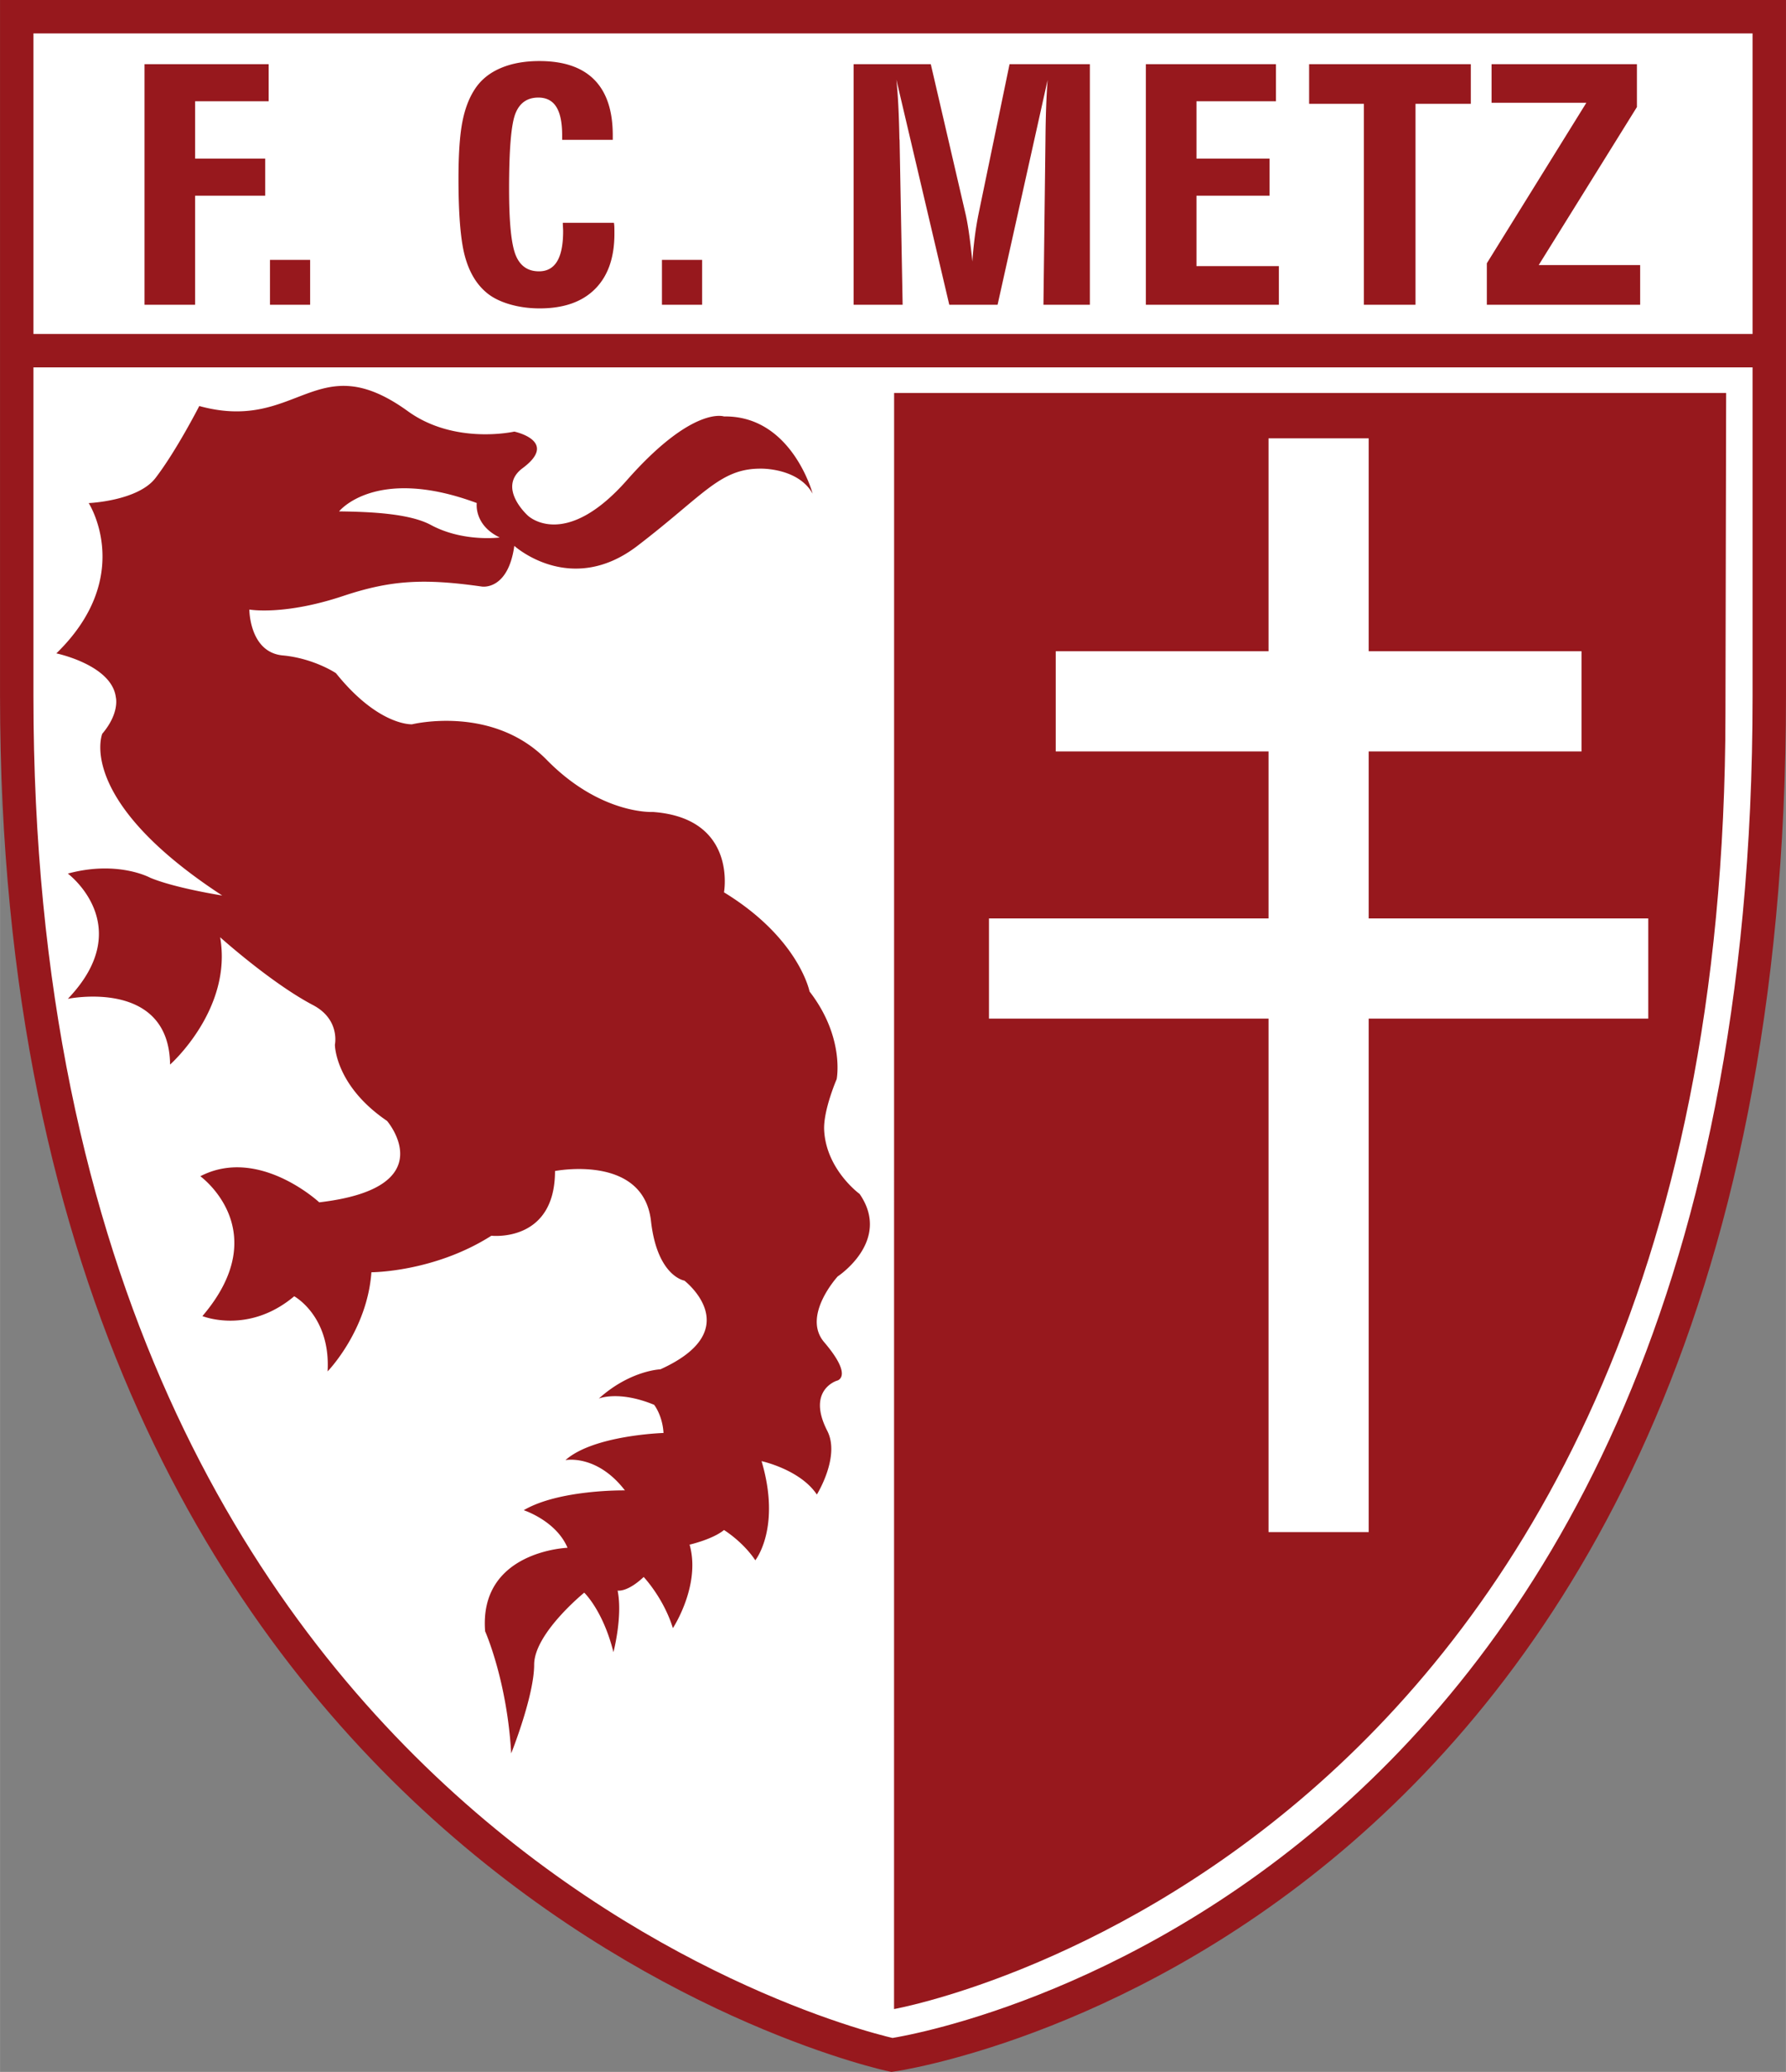 <svg xmlns="http://www.w3.org/2000/svg" width="2156" height="2500" viewBox="0 0 186.376 216.123"><rect x="0" y="0" width="186.376" height="216.123" fill="#808080" stroke="none"/><g fill="#fff" stroke="#97181d" stroke-width="3.484"><path d="M93.08 214.355s91.556-12.882 91.555-141.743V1.742H1.742v70.871c0 122.473 91.338 141.742 91.338 141.742zM2.323 36.579h182.312"/></g><path d="M93.297 209.565s86.693-15.35 86.765-135.18l.072-33.397H93.305l-.008 168.577z" fill="#97181d"/><g fill="none" stroke="#fff" stroke-width="10.451"><path d="M137.605 45.723v114.091M103.204 101.027h68.803M110.171 73.157h54.869"/></g><path d="M15.078 31.789V6.695h12.955v3.865h-7.675v5.988h7.316v3.865h-7.316v11.376h-5.28zM28.17 31.789v-4.681h4.191v4.681H28.17zM64.066 23.243c.021.136.036.282.042.44.005.158.007.396.007.711 0 2.485-.673 4.402-2.021 5.751-1.347 1.35-3.273 2.024-5.775 2.024-1.155 0-2.233-.154-3.235-.459-1.002-.307-1.803-.727-2.404-1.26-1.031-.896-1.76-2.167-2.191-3.812-.43-1.645-.646-4.311-.646-7.999 0-2.53.132-4.493.399-5.889.266-1.395.711-2.558 1.333-3.489.623-.941 1.508-1.659 2.658-2.152 1.149-.494 2.5-.741 4.051-.741 2.536 0 4.446.649 5.731 1.948s1.928 3.229 1.928 5.792v.479h-5.282v-.479c0-1.333-.205-2.321-.614-2.965-.407-.643-1.031-.965-1.87-.965-1.164 0-1.965.563-2.401 1.688-.437 1.126-.654 3.74-.654 7.843 0 3.444.227 5.738.68 6.88.454 1.143 1.268 1.714 2.443 1.714.839 0 1.468-.346 1.889-1.039.419-.693.629-1.745.629-3.154 0-.09-.006-.229-.017-.417a7.267 7.267 0 0 1-.017-.452h5.337zM69.076 31.789v-4.681h4.191v4.681h-4.191zM89.076 31.789V6.695h8.056l3.571 15.379c.136.544.267 1.243.393 2.093.125.851.25 1.888.376 3.113.056-.861.142-1.731.256-2.611.114-.879.262-1.755.445-2.629l3.178-15.345h8.383v25.094h-4.845l.21-17.149c.01-1.293.035-2.455.072-3.487.038-1.033.089-1.968.153-2.808l-5.221 23.443h-5.041L93.54 8.311c.165 1.531.271 3.595.318 6.192a1 1 0 0 1 .018.136l.317 17.149h-5.117zM119.577 31.789V6.695h13.573v3.865h-8.293v5.988h7.627v3.865h-7.627v7.348h8.6v4.028h-13.88zM142.329 31.789V10.832h-5.716V6.695h16.874v4.137h-5.77v20.957h-5.388zM155.159 31.789v-4.326l10.385-16.74h-9.892V6.695h15.17v4.471l-10.25 16.486h10.589v4.137h-16.002zM29.502 68.367c3.253.305 5.552 1.851 5.552 1.851 4.464 5.552 7.947 5.334 7.947 5.334s8.383-2.068 14.044 3.702c5.661 5.77 11.104 5.443 11.104 5.443 8.818.653 7.403 8.383 7.403 8.383 7.838 4.79 8.927 10.342 8.927 10.342 3.702 4.79 2.831 9.145 2.831 9.145s-1.415 3.266-1.306 5.334c.217 4.116 3.701 6.641 3.701 6.641 3.375 4.899-2.286 8.601-2.286 8.601s-3.767 4.101-1.415 6.858c3.157 3.701 1.306 4.028 1.306 4.028s-3.157.98-.979 5.226c1.378 2.686-1.089 6.641-1.089 6.641-1.742-2.613-5.77-3.484-5.77-3.484 2.068 6.967-.653 10.342-.653 10.342-1.307-1.959-3.266-3.157-3.266-3.157-1.197.98-3.592 1.524-3.592 1.524 1.197 4.246-1.742 8.709-1.742 8.709-.979-3.157-3.048-5.334-3.048-5.334-1.742 1.633-2.721 1.416-2.721 1.416.544 2.722-.436 6.423-.436 6.423-1.089-4.354-3.048-6.205-3.048-6.205s-5.226 4.246-5.226 7.511c0 3.266-2.395 9.254-2.395 9.254-.436-7.621-2.722-12.737-2.722-12.737-.653-8.383 8.601-8.709 8.601-8.709-1.198-2.83-4.572-3.919-4.572-3.919 3.701-2.177 10.56-2.068 10.56-2.068-2.939-3.811-6.205-3.157-6.205-3.157 2.939-2.613 10.233-2.831 10.233-2.831-.109-1.851-.98-2.939-.98-2.939-3.701-1.524-5.77-.653-5.77-.653 3.266-2.939 6.423-3.048 6.423-3.048 9.145-4.137 2.504-9.253 2.504-9.253s-2.831-.436-3.484-6.206c-.796-7.035-10.016-5.226-10.016-5.226 0 7.512-6.641 6.75-6.641 6.75-5.988 3.811-12.52 3.811-12.52 3.811-.436 6.097-4.572 10.342-4.572 10.342.327-5.77-3.484-7.838-3.484-7.838-4.79 4.028-9.58 2.068-9.58 2.068 7.621-8.927-.218-14.588-.218-14.588 6.097-3.157 12.411 2.722 12.411 2.722 13.064-1.524 7.076-8.492 7.076-8.492-5.443-3.701-5.443-7.947-5.443-7.947s.575-2.635-2.286-4.137c-4.355-2.286-9.689-7.076-9.689-7.076 1.307 7.512-5.225 13.282-5.225 13.282-.109-9.036-10.669-6.858-10.669-6.858 7.294-7.621 0-13.064 0-13.064 5.226-1.416 8.6.436 8.6.436 2.613 1.088 7.512 1.851 7.512 1.851-15.35-10.016-12.52-16.874-12.52-16.874 1.851-2.177 1.416-3.811 1.416-3.811-.436-3.375-6.206-4.572-6.206-4.572 8.274-8.056 3.375-15.677 3.375-15.677s5.124-.215 6.967-2.613c2.177-2.83 4.572-7.512 4.572-7.512 10.342 2.831 12.173-6.39 21.773.544 4.899 3.538 11.104 2.123 11.104 2.123s4.681.98.871 3.81c-2.736 2.033.544 4.954.544 4.954s3.811 3.701 10.342-3.702c6.881-7.797 10.125-6.641 10.125-6.641 7.076-.109 9.253 8.056 9.253 8.056-1.524-2.722-5.443-2.613-5.443-2.613-4.246 0-5.879 2.722-12.846 8.056s-12.846 0-12.846 0c-.653 4.681-3.375 4.246-3.375 4.246-6.096-.871-9.542-.666-14.479.979-6.205 2.069-9.798 1.416-9.798 1.416s.001 4.461 3.484 4.787zm15.459-13.608c3.38 1.821 7.185 1.306 7.185 1.306-2.722-1.306-2.395-3.593-2.395-3.593-10.56-3.919-14.371.871-14.371.871 3.163.042 7.322.199 9.581 1.416z" fill="#97181d"/></svg>